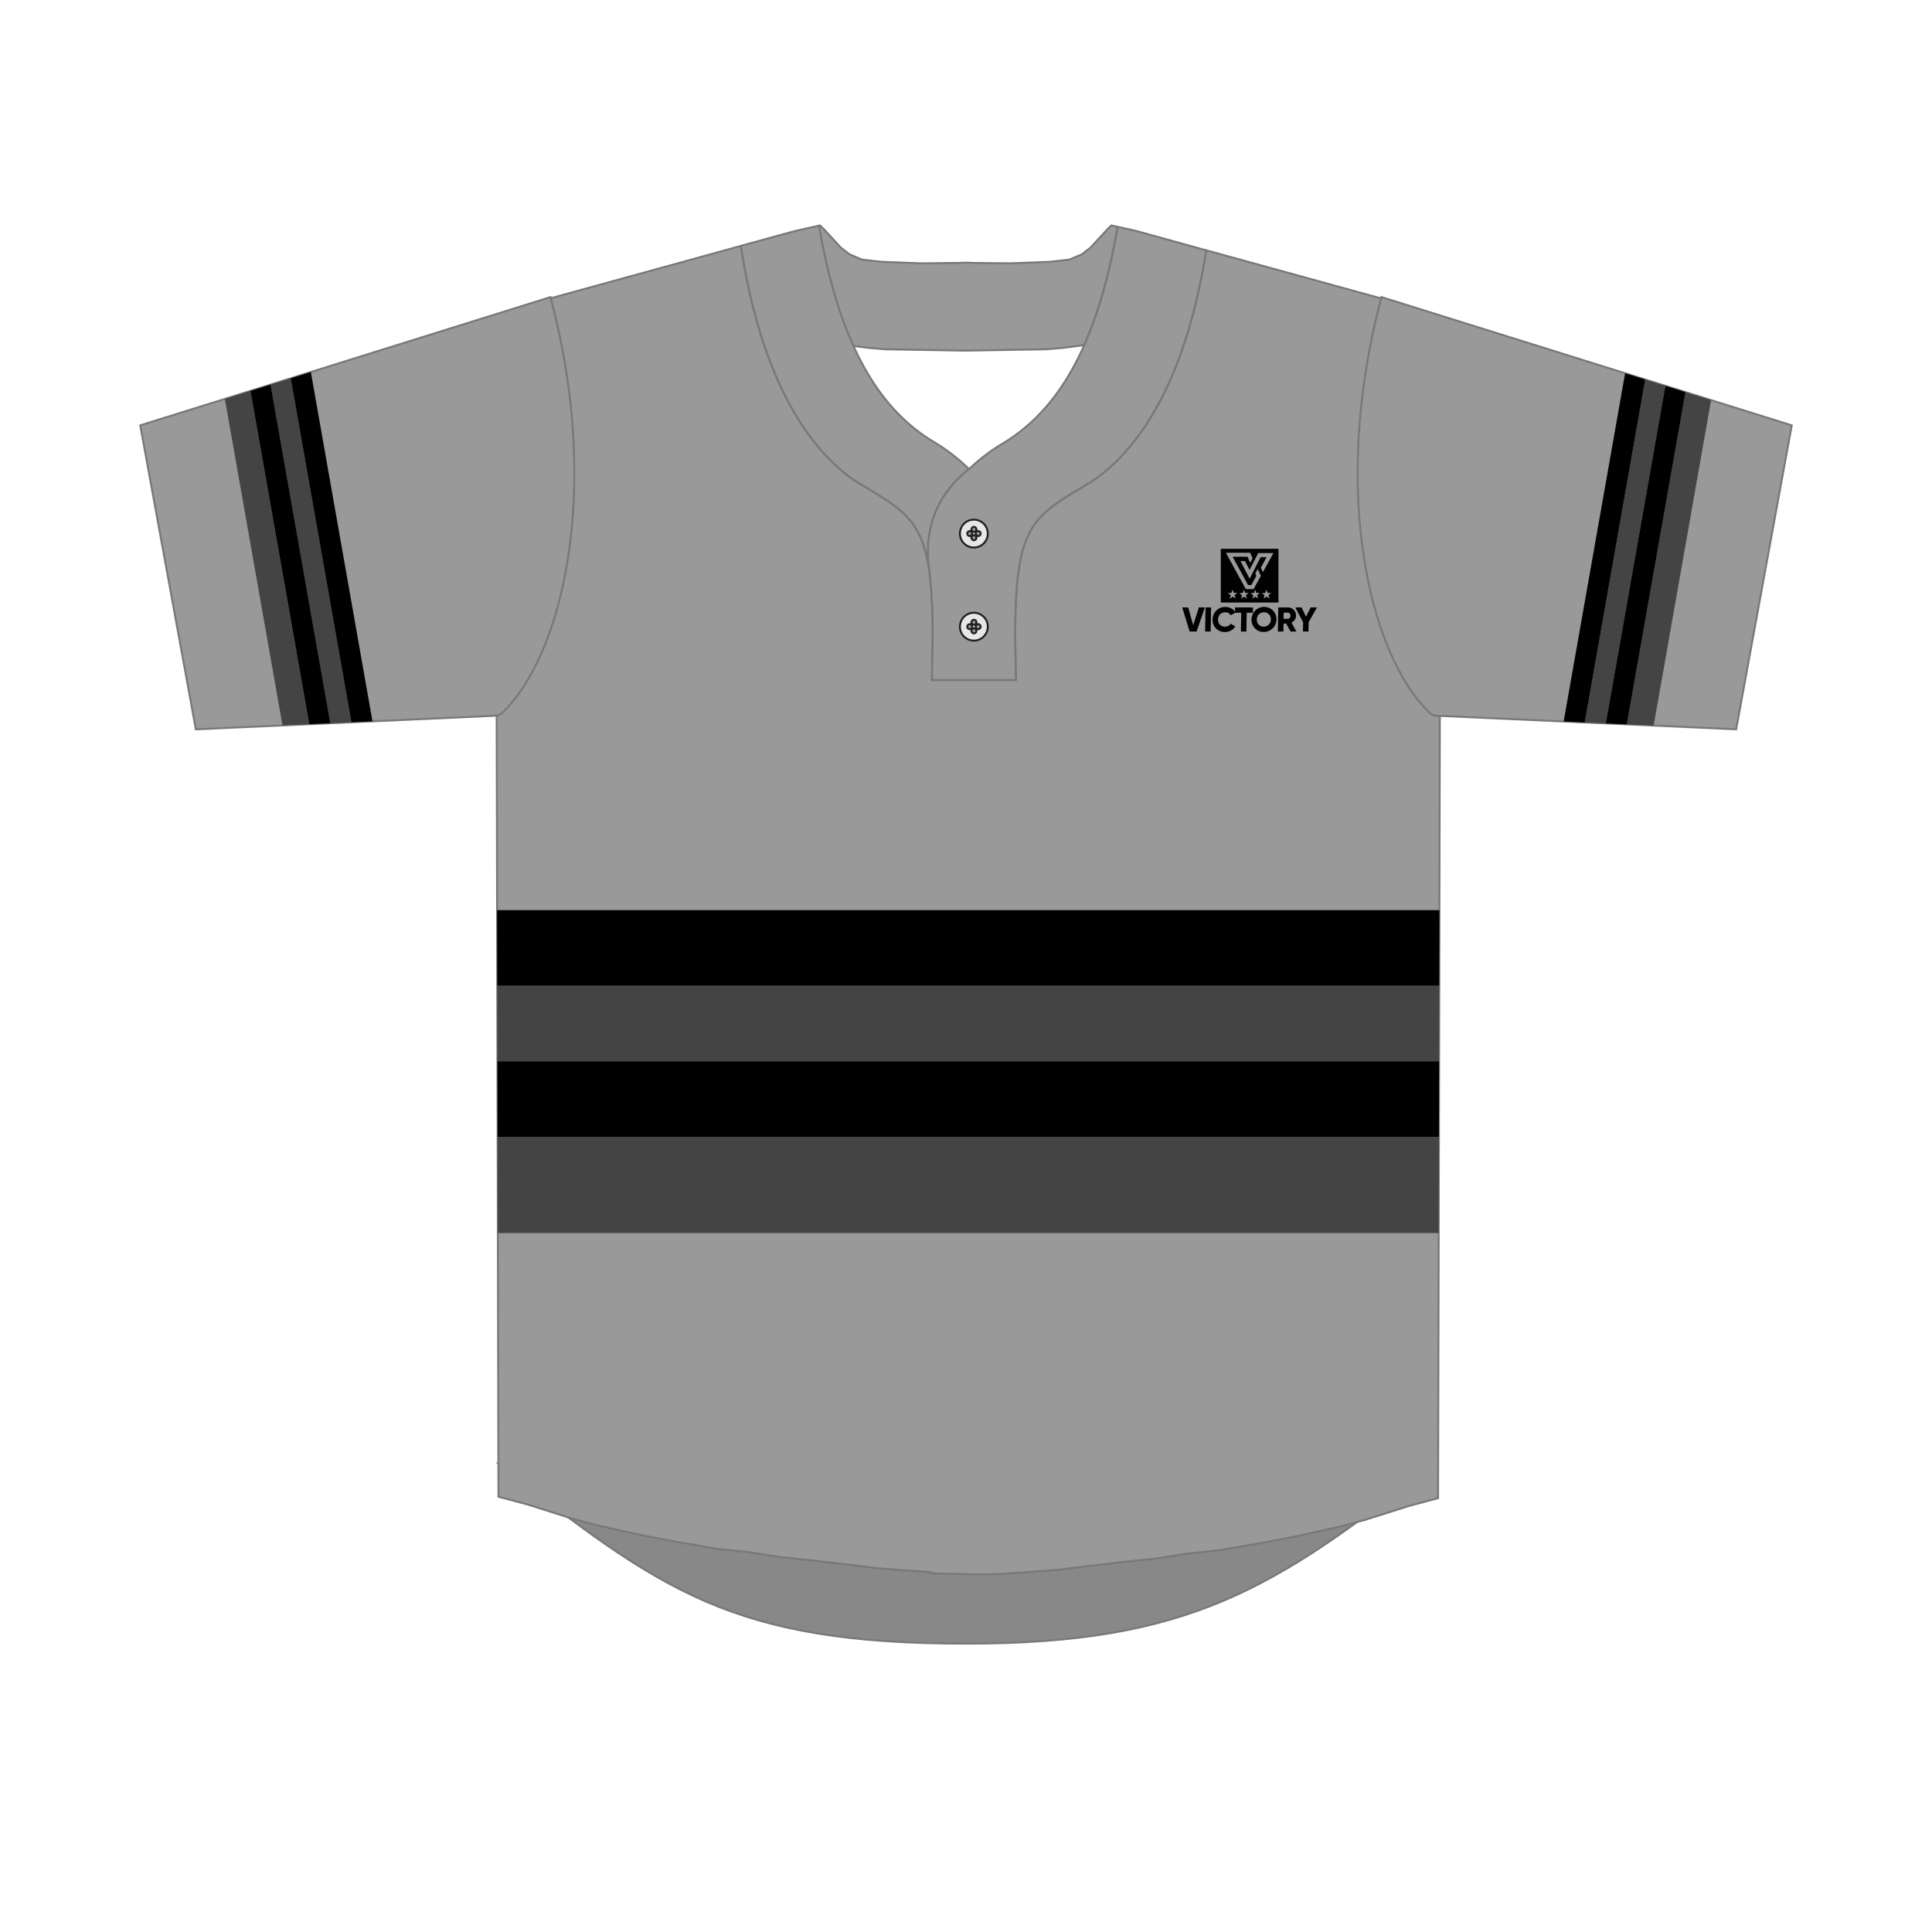 <svg xmlns="http://www.w3.org/2000/svg" viewBox="0 0 1000 1000"><g id="Text_Colors" data-name="Text &amp; Colors"><path d="M742.05,757.47C659.73,822.64,615,850.74,500,850.74c-120.51,0-157.52-26.88-242.06-93.27Z" fill="#888" stroke="#787878" stroke-miterlimit="22.93"/><path d="M745.27,369.17l-.93,406.29-15,4-23.09,7.31-13.87,3.66-20.88,4.64-15.42,3-25.05,4.34-16.54,1.74-16.47,2.57-16.6,1.74-11.12,1.33-8.14.9-14.08,1.79-12.44.94-19.44,1.39-11.66.06-22.77-.48v-.64l-15.15-1.08-12.42-.94-14.1-1.8-8.12-.89-11.12-1.34L404.28,806l-16.48-2.57-16.53-1.74-25.06-4.35-15.42-3-20.87-4.64L296,786,273,778.7l-15-4-.93-406.3,1.5-.8c32.9-31.47,49.12-118.92,25.13-210.9,0-.58-.06-1.14-.1-1.73l.76-.41,82.83-22.79,16.32-4.5q2.53,16.66,6.16,31.05c11.58,46.33,30.91,75.52,53,90.59,31.1,18.8,40.09,21.14,40.09,80.86l-.38,22.2h43.46l-.39-22.2c0-59.72,9-62.06,40.08-80.86,23.85-16.27,44.42-48.62,55.53-101.54q1.8-8.55,3.26-17.83l8.19,2.25L718,155.32l.75.41c0,.58-.06,1.13-.09,1.7-24,92-7.77,179.45,25.13,210.93Z" fill="#999" stroke="#787878" stroke-miterlimit="22.93"/><path d="M72.59,220.16l212.34-66.39.52,2c25.7,98.06,6,183.1-25.58,213.32l-.19.19-2.12,1.13L101.37,377.5ZM898.64,377.5l28.77-157.34L715.06,153.77l-.52,2c-25.69,98.06-6,183.1,25.59,213.32l.2.19,2.11,1.13Z" fill="#999" stroke="#787878" stroke-miterlimit="22.93"/><path d="M624.3,129.55q-1.45,9.28-3.26,17.83c-11.11,52.92-31.68,85.27-55.53,101.54-31.1,18.8-40.08,21.14-40.08,80.86l.39,22.2H482.36l.38-22.2a287,287,0,0,0-1.3-30.68v0c0-.05,0-.11,0-.17s0-.12,0-.19l-.09-.78c0-.1,0-.2,0-.31l-.06-.44a.34.34,0,0,1,0-.1c0-.18-.06-.37-.08-.56q-.14-.88-.27-2v0c-1.31-10.21-2.64-33.47,20.68-51.77a98.3,98.3,0,0,1,16.85-12.92c15.59-9.22,30.73-24.21,42.73-51.23,7-15.85,13-35.84,17.32-61.24l9,2,2.83.76Zm-143.45,165c-4-26.71-14.88-31.55-38.2-45.65-22.08-15.07-41.41-44.26-53-90.59q-3.6-14.4-6.16-31.05l20.23-5.56,8.58-2.31,11.62-2.59c4.42,25.94,10.56,46.23,17.81,62.23,11.91,26.29,26.84,41,42.21,50.08a96.31,96.31,0,0,1,17.58,13.67C478.21,261.1,479.54,284.36,480.85,294.57ZM575.22,116.7l-2.12,2.08-8.58,9.33-4.48,3.5-6.59,2.79-10.17,1.12-20.2.78-18.94-.21-4.29-.14-4.29.14-18.93.21-20.21-.78-10.18-1.12-6.57-2.79-4.5-3.5-8.57-9.32-2.12-2.09-.55.12c4.42,25.94,10.56,46.23,17.81,62.23l7.68,1,8.76.74,41.67.7,41.67-.7,8.77-.74,10.82-1.39c7-15.85,13-35.84,17.32-61.24Z" fill="#999" stroke="#787878" stroke-miterlimit="22.93"/><path d="M511.28,276.17a7.21,7.21,0,1,1-7.2-7.2,7.21,7.21,0,0,1,7.2,7.2m-5,1.27a1.26,1.26,0,0,1-1.26-1.27,1.28,1.28,0,1,1,1.26,1.27m-4.34,0a1.27,1.27,0,0,1-1.28-1.27,1.28,1.28,0,1,1,2.56,0,1.27,1.27,0,0,1-1.28,1.27m3.45-3.45a1.28,1.28,0,1,1-1.28-1.28,1.27,1.27,0,0,1,1.28,1.28m0,4.34a1.28,1.28,0,1,1-1.28-1.26,1.28,1.28,0,0,1,1.28,1.26" fill="#e6e7e8" fill-rule="evenodd"/><path d="M511.28,276.17a7.21,7.21,0,1,1-7.2-7.2A7.21,7.21,0,0,1,511.28,276.17Zm-5,1.27a1.26,1.26,0,0,1-1.26-1.27,1.28,1.28,0,1,1,1.26,1.27Zm-4.34,0a1.27,1.27,0,0,1-1.28-1.27,1.28,1.28,0,1,1,2.56,0A1.27,1.27,0,0,1,501.91,277.44Zm3.45-3.45a1.28,1.28,0,1,1-1.28-1.28A1.27,1.27,0,0,1,505.36,274Zm0,4.34a1.28,1.28,0,1,1-1.28-1.26A1.28,1.28,0,0,1,505.36,278.33Z" fill="none" stroke="#231f20"/><path d="M511.28,324.37a7.21,7.21,0,1,1-7.2-7.21,7.21,7.21,0,0,1,7.2,7.21m-5,1.26a1.25,1.25,0,0,1-1.26-1.26,1.28,1.28,0,1,1,1.26,1.26m-4.34,0a1.26,1.26,0,0,1-1.28-1.26,1.28,1.28,0,1,1,2.56,0,1.26,1.26,0,0,1-1.28,1.26m3.45-3.44a1.28,1.28,0,0,1-2.55,0,1.28,1.28,0,1,1,2.55,0m0,4.34a1.28,1.28,0,1,1-1.28-1.27,1.28,1.28,0,0,1,1.28,1.27" fill="#e6e7e8" fill-rule="evenodd"/><path d="M511.28,324.37a7.21,7.21,0,1,1-7.2-7.21A7.21,7.21,0,0,1,511.28,324.37Zm-5,1.26a1.25,1.25,0,0,1-1.26-1.26,1.28,1.28,0,1,1,1.26,1.26Zm-4.34,0a1.26,1.26,0,0,1-1.28-1.26,1.28,1.28,0,1,1,2.56,0A1.26,1.26,0,0,1,501.91,325.63Zm3.45-3.44a1.28,1.28,0,0,1-2.55,0,1.28,1.28,0,1,1,2.55,0Zm0,4.34a1.28,1.28,0,1,1-1.28-1.27A1.28,1.28,0,0,1,505.36,326.53Z" fill="none" stroke="#231f20"/></g><g id="Garment"><path d="M631.41,326.63a6,6,0,0,1-3.34-3.42,6.56,6.56,0,0,1-.44-2.57,6.73,6.73,0,0,1,.53-2.56,6.28,6.28,0,0,1,3.46-3.43,6.89,6.89,0,0,1,2.61-.5,6.54,6.54,0,0,1,2.14.36,6.09,6.09,0,0,1,1.82,1,5.92,5.92,0,0,1,1.06,1.12l0-2.23h9.27l0,2.75H645.3l-.17,9.73h-2.85l.17-9.73h-3.11l-2.3,1.32a2.87,2.87,0,0,0-1.16-1.13,3.59,3.59,0,0,0-1.7-.41,3.94,3.94,0,0,0-1.93.47,3.27,3.27,0,0,0-1.29,1.29,4.26,4.26,0,0,0-.48,1.95,4,4,0,0,0,.42,1.95,3,3,0,0,0,1.23,1.29,3.79,3.79,0,0,0,1.92.47,3.85,3.85,0,0,0,1.19-.18,3.09,3.09,0,0,0,1-.53,2.68,2.68,0,0,0,.72-.82l2.44,1.42a6.13,6.13,0,0,1-1.38,1.54,6.22,6.22,0,0,1-1.85,1,6.5,6.5,0,0,1-2.17.36,6.79,6.79,0,0,1-2.59-.5Zm20.17,0a6.06,6.06,0,0,1-2-1.37,6.2,6.2,0,0,1-1.35-2.05,6.65,6.65,0,0,1,.09-5.13A6.43,6.43,0,0,1,649.7,316a6.63,6.63,0,0,1,7.14-1.37,6.2,6.2,0,0,1,3.39,3.43,6.52,6.52,0,0,1,.47,2.56,6.61,6.61,0,0,1-.56,2.57,6.39,6.39,0,0,1-1.42,2.05,6.48,6.48,0,0,1-2.09,1.37,6.67,6.67,0,0,1-2.53.5,6.55,6.55,0,0,1-2.52-.5Zm-35.83.25-3.84-12.48H615l2.6,9.18,2.92-9.18h3.12l-4.28,12.48Zm8,0L624,314.4h2.86l-.22,12.48Zm37.66,0,.22-12.48h5a4.37,4.37,0,0,1,1.67.34,4.13,4.13,0,0,1,1.34.91,4.27,4.27,0,0,1,.89,1.36,4.39,4.39,0,0,1,.31,1.67,3.88,3.88,0,0,1-.32,1.47,4.25,4.25,0,0,1-.82,1.24,4.57,4.57,0,0,1-1.22.91l2.57,4.58H668l-2.28-4.1h-1.35l-.07,4.1Zm13,0,.09-4.8-4.06-7.68h3.25l2.28,4.82,2.46-4.82h3.24l-4.32,7.68-.08,4.8Zm-18.88-2.8a3.31,3.31,0,0,0,1.16-.75,3.69,3.69,0,0,0,.8-1.17,4.28,4.28,0,0,0,.31-1.52,4.11,4.11,0,0,0-.26-1.52,3.29,3.29,0,0,0-1.9-1.92,3.86,3.86,0,0,0-1.42-.27,4,4,0,0,0-1.43.27,3.62,3.62,0,0,0-1.16.75,3.69,3.69,0,0,0-.8,1.17,4.33,4.33,0,0,0-.31,1.52,4.08,4.08,0,0,0,.26,1.52,3.56,3.56,0,0,0,.75,1.17,3.33,3.33,0,0,0,1.14.75,3.7,3.7,0,0,0,1.42.27,3.8,3.8,0,0,0,1.44-.27Zm11.71-4a1.51,1.51,0,0,0,.52-.57,1.74,1.74,0,0,0,0-1.64,1.46,1.46,0,0,0-.5-.57,1.26,1.26,0,0,0-.71-.21h-2.14l-.06,3.2h2.14a1.27,1.27,0,0,0,.72-.21Zm-28-3.44Zm-7.36-4.76V284.06h29.85v27.81Zm4.66-2,1.51-1.07,1.53,1L639,308l1.45-1.14-1.85,0-.63-1.72-.6,1.75-1.84.07,1.48,1.11-.5,1.77Zm5.83,0,1.51-1.07,1.53,1-.54-1.77,1.44-1.14-1.85,0-.63-1.72-.6,1.75-1.84.07,1.48,1.11-.5,1.77Zm5.84,0,1.51-1.07,1.52,1-.54-1.77,1.44-1.14-1.85,0-.63-1.72-.6,1.75-1.83.07,1.48,1.11-.5,1.77Zm5.83,0,1.51-1.07,1.53,1-.55-1.77,1.45-1.14-1.85,0-.64-1.72-.6,1.75-1.83.07,1.48,1.11-.5,1.77Zm-5.2-4.95,3.78-6.87L651,294.54l-1.25,2.28.53,1.26-2.6,4.74H646l-8-14.66h7.74l1.09,2.66a1,1,0,0,0,.31.41h0l1.16-2.25-1.19-2.87H634.52l10.3,18.79Zm-2.05-5.36,5.7-11.22h3.11l-3,5.51,1.1,2.28,5.43-9.86h-7.88L646.78,295l-2.38-4.61h-2.33l4.73,9.15Z" fill="#010101" fill-rule="evenodd"/><polygon points="257.39 510.22 257.48 549.34 744.86 549.34 744.95 510.22 257.39 510.22" fill="#444"/><polygon points="744.65 638.22 744.77 588.47 257.56 588.47 257.68 638.22 744.65 638.22" fill="#444"/><polygon points="744.77 588.47 744.86 549.34 257.48 549.34 257.56 588.47 744.77 588.47"/><polygon points="257.3 471.1 257.39 510.22 744.95 510.22 745.04 471.1 257.3 471.1"/><polygon points="820.26 373.94 831.16 374.43 861.99 199.71 851.57 196.45 820.26 373.94" fill="#444"/><polygon points="885.65 207.11 872.41 202.96 842.06 374.93 855.93 375.56 885.65 207.11" fill="#444"/><polygon points="150.47 195.81 140.05 199.07 170.98 374.34 181.88 373.84 150.47 195.81" fill="#444"/><polygon points="146.21 375.46 160.07 374.83 129.64 202.32 116.39 206.47 146.21 375.46" fill="#444"/><polygon points="872.41 202.96 861.99 199.71 831.16 374.43 842.06 374.93 872.41 202.96"/><polygon points="809.35 373.44 820.26 373.94 851.57 196.45 841.16 193.19 809.35 373.44"/><polygon points="160.07 374.83 170.98 374.34 140.05 199.07 129.64 202.32 160.07 374.83"/><polygon points="160.89 192.55 150.47 195.81 181.88 373.84 192.79 373.35 160.89 192.55"/></g></svg>